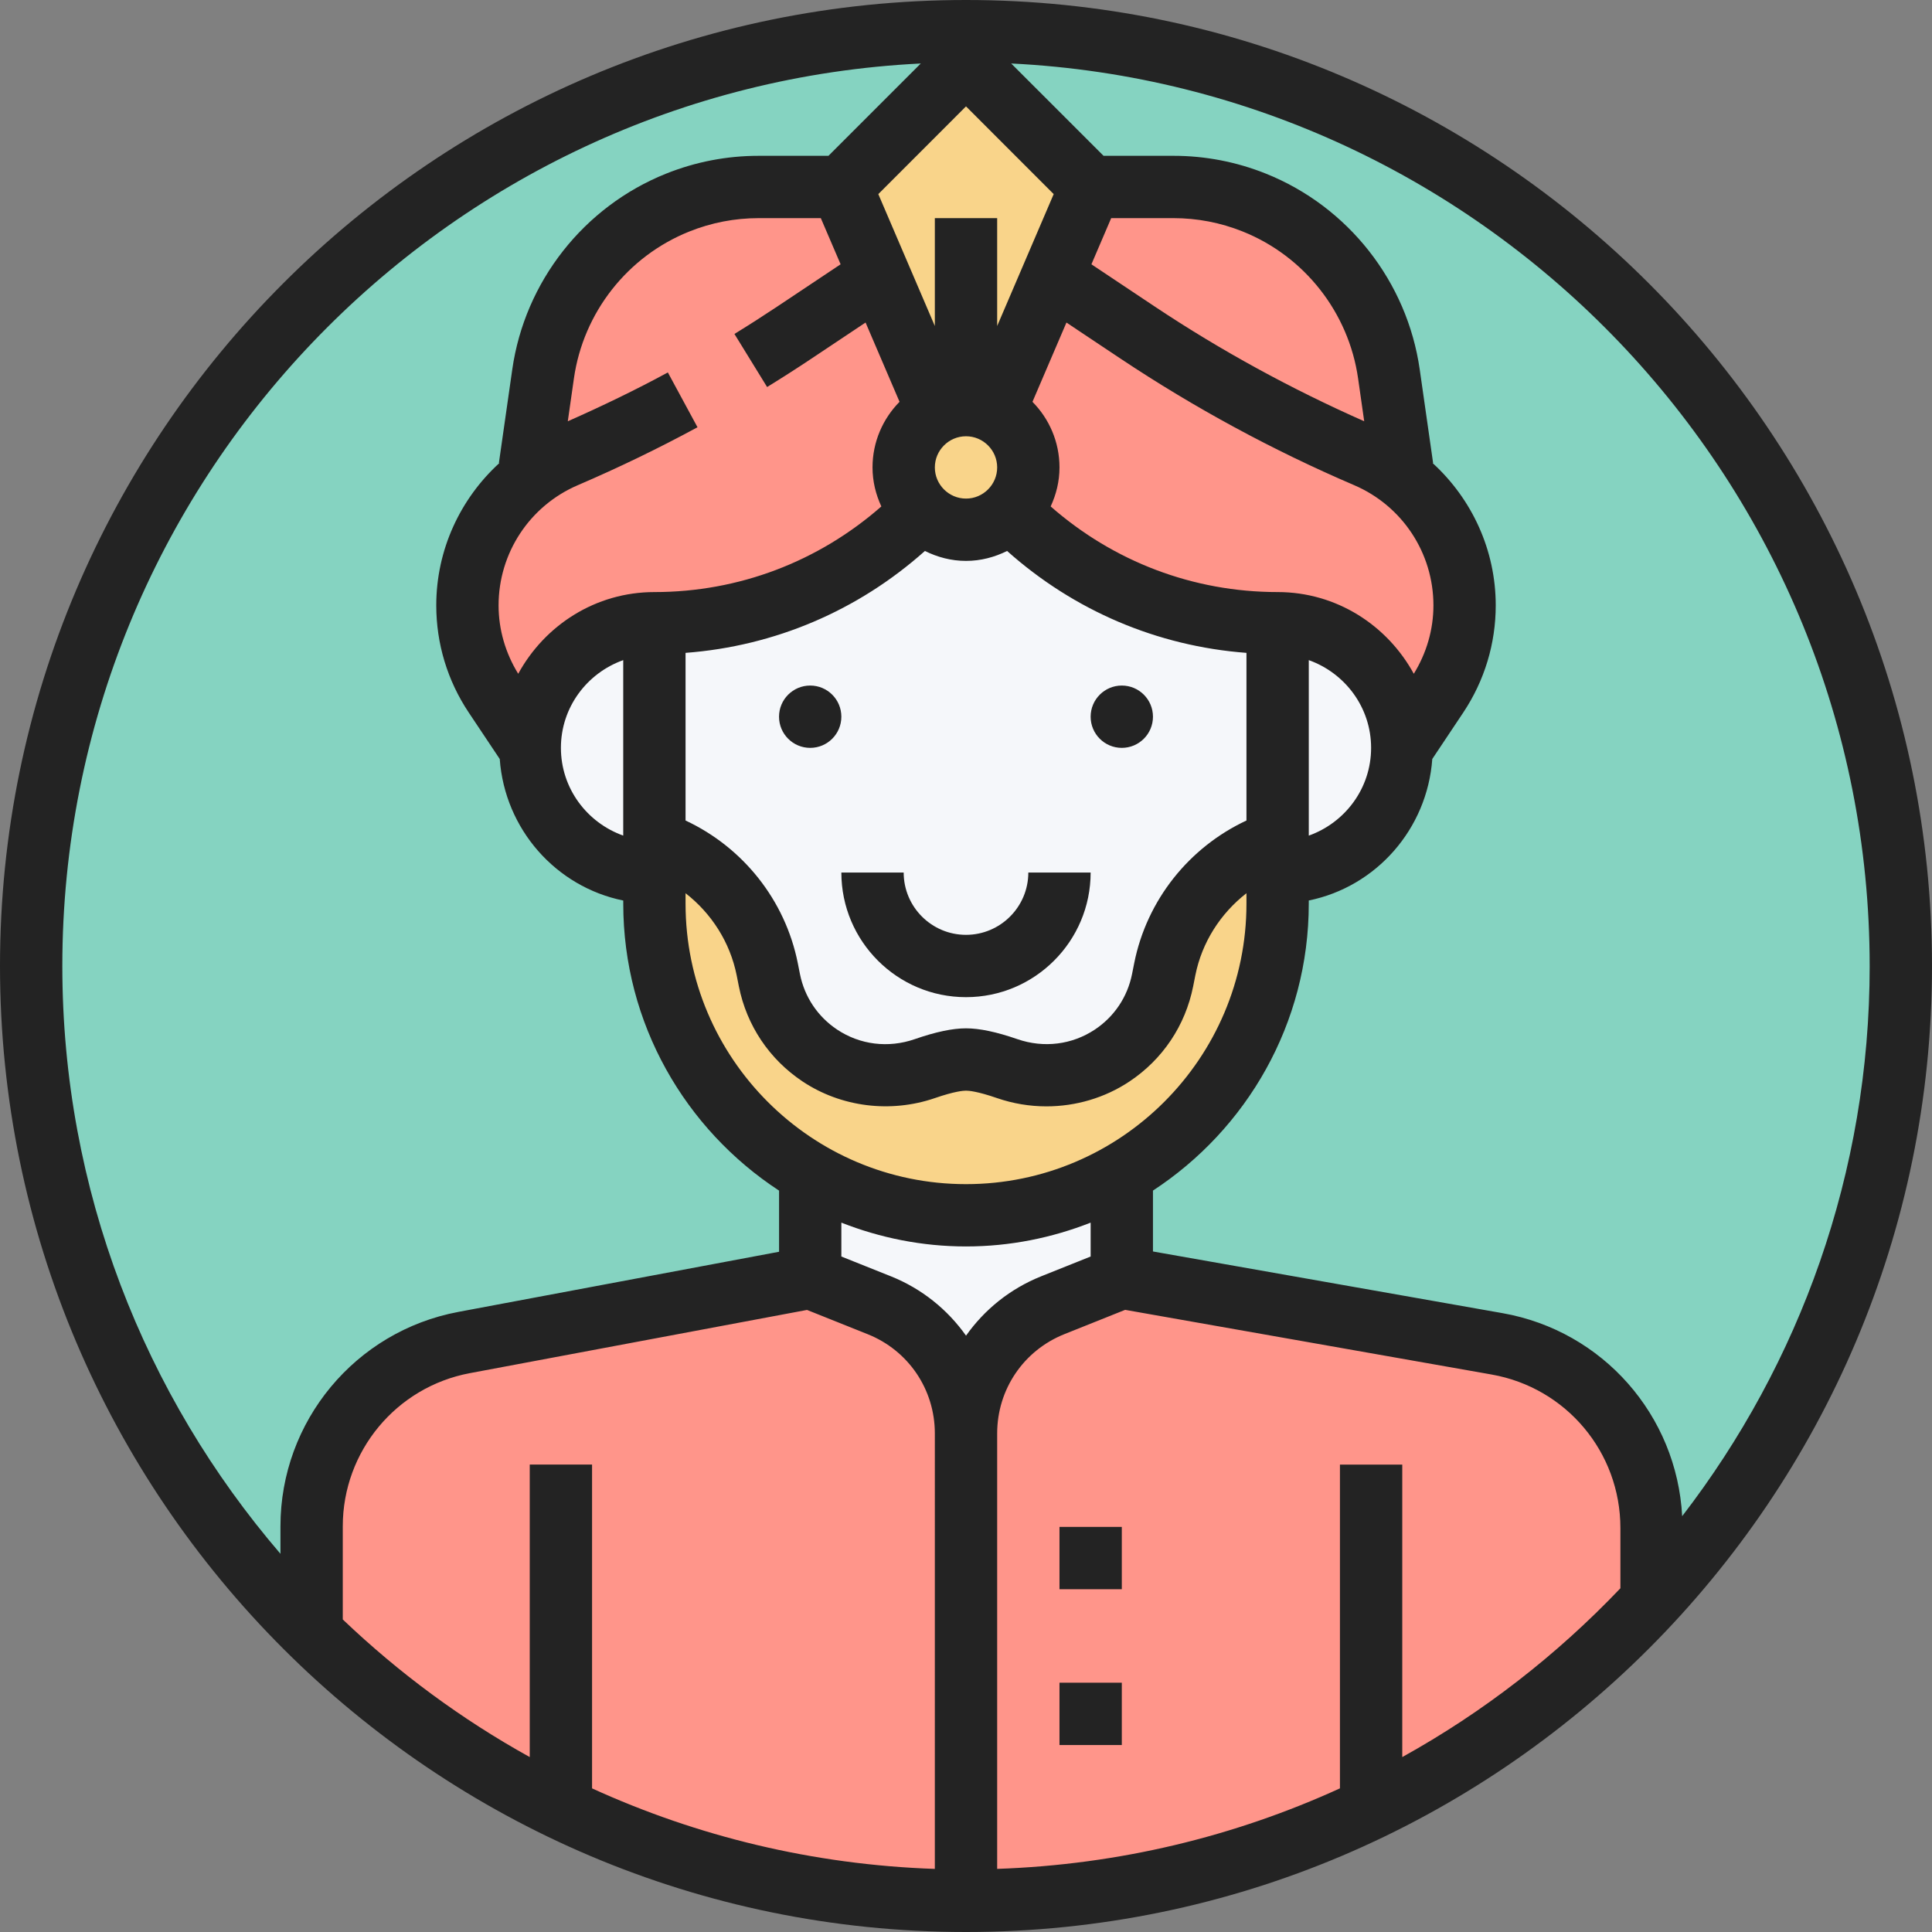 <svg height="496pt" viewBox="0 0 496 496" width="496pt" xmlns="http://www.w3.org/2000/svg"><rect x="0" y="0" width="496" height="496" fill="#808080" stroke="none"/><path d="m488 248c0 132.547-107.453 240-240 240s-240-107.453-240-240 107.453-240 240-240 240 107.453 240 240zm0 0" fill="#85d3c1"/><path d="m356.559 96 3.441 24-3.762.078c-1.68-1.117-3.52-2.078-5.438-2.879-20.48-8.801-40.16-19.438-58.723-31.758l-20.078-13.441-1.922-.801 9.922-23.199h21.199c7.121 0 14.16 1.359 20.801 4 9.281 3.68 17.199 9.762 23.199 17.359 6 7.602 10 16.719 11.359 26.641zm0 0" fill="#ff958a"/><path d="m424 411.121c-43.84 47.277-106.48 76.879-176 76.879v-120c0-7.199 2.238-14.078 6.078-19.84 3.922-5.762 9.441-10.398 16.242-13.039l17.68-7.121 96.32 17.039c22.961 4 39.68 23.922 39.68 47.199v18.801zm0 0" fill="#ff958a"/><path d="m248 488c-66.238 0-126.238-26.879-169.68-70.32l1.68-1.68v-24.16c0-23.121 16.48-42.961 39.121-47.199l88.879-16.641 17.68 7.121c13.52 5.359 22.32 18.398 22.32 32.879zm0 0" fill="#ff958a"/><path d="m256 104 14.078-32.801 1.922.801 20.078 13.441c18.562 12.32 38.242 22.957 58.723 31.758 1.918.801 3.758 1.762 5.438 2.879 5.203 3.203 9.602 7.523 12.883 12.48 4.398 6.641 6.879 14.562 6.879 22.883 0 8.16-2.398 16.238-6.961 23.039l-9.039 13.52c0-17.68-14.32-32-32-32-12.801 0-25.359-2.559-36.961-7.359-11.598-4.801-22.238-11.84-31.359-20.961l-.398-.398c2.957-2.883 4.719-6.883 4.719-11.281 0-8.801-7.199-16-16-16zm0 0" fill="#ff958a"/><path d="m216 48 24 56 .398 1.922c-4.957 2.719-8.398 8-8.398 14.078 0 4.398 1.762 8.398 4.719 11.281l-.398.398c-18.16 18.16-42.719 28.32-68.32 28.32-8.801 0-16.801 3.602-22.641 9.359-5.758 5.84-9.359 13.84-9.359 22.641l-9.039-13.52c-4.562-6.801-6.961-14.879-6.961-23.039 0-8.32 2.48-16.242 6.879-22.883 2.723-4.16 6.242-7.84 10.32-10.797l-1.199-1.762 3.441-24c1.359-9.922 5.359-19.039 11.359-26.641 6-7.598 13.918-13.68 23.199-17.359 6.641-2.641 13.68-4 20.801-4zm0 0" fill="#ff958a"/><path d="m270.078 71.199 9.922-23.199-32-32-32 32 24 56 .398 1.922c-4.957 2.719-8.398 8-8.398 14.078 0 4.398 1.762 8.398 4.719 11.281 2.883 2.957 6.883 4.719 11.281 4.719s8.398-1.762 11.281-4.719c2.957-2.883 4.719-6.883 4.719-11.281 0-6.23-3.648-11.609-8.879-14.238l.879-1.762zm0 0" fill="#f9d48a"/><path d="m168 216c14.879 4.961 25.922 17.441 28.961 32.801l.559 2.879c1.602 7.922 6.242 14.801 12.961 19.281 5.039 3.359 10.879 5.117 16.719 5.117 3.441 0 6.879-.637 10.242-1.758 3.758-1.281 7.68-2.32 10.559-2.32s6.801 1.039 10.559 2.32c9.043 3.121 19.043 2 26.961-3.359 6.719-4.48 11.359-11.359 12.961-19.281l.559-2.879c3.039-15.359 14.082-27.84 28.961-32.801v16c0 30.078-16.641 56.32-41.199 69.922-11.52 6.477-24.723 10.078-38.801 10.078s-27.281-3.602-38.801-10.078c-6.559-3.602-12.48-8.082-17.758-13.363-14.48-14.48-23.441-34.48-23.441-56.559zm0 0" fill="#f9d48a"/><path d="m288 304v24l-17.68 7.121c-6.801 2.641-12.32 7.277-16.242 13.039-3.84 5.762-6.078 12.641-6.078 19.84 0-14.48-8.801-27.52-22.32-32.879l-17.68-7.121v-24l1.199-2.078c11.52 6.477 24.723 10.078 38.801 10.078s27.281-3.602 38.801-10.078zm0 0" fill="#f5f7fa"/><path d="m328 160c17.68 0 32 14.32 32 32s-14.32 32-32 32zm0 0" fill="#f5f7fa"/><path d="m168 224c-17.68 0-32-14.32-32-32 0-8.801 3.602-16.801 9.359-22.641 5.84-5.758 13.84-9.359 22.641-9.359zm0 0" fill="#f5f7fa"/><path d="m236.719 131.281c2.883 2.957 6.883 4.719 11.281 4.719s8.398-1.762 11.281-4.719l.398.398c9.121 9.121 19.762 16.16 31.359 20.961 11.602 4.801 24.16 7.359 36.961 7.359v56c-14.879 4.961-25.922 17.441-28.961 32.801l-.559 2.879c-1.602 7.922-6.242 14.801-12.961 19.281-7.918 5.359-17.918 6.48-26.961 3.359-3.758-1.281-7.68-2.32-10.559-2.32s-6.801 1.039-10.559 2.32c-3.363 1.121-6.801 1.758-10.242 1.758-5.84 0-11.68-1.758-16.719-5.117-6.719-4.48-11.359-11.359-12.961-19.281l-.559-2.879c-3.039-15.359-14.082-27.84-28.961-32.801v-56c25.602 0 50.16-10.16 68.32-28.32zm0 0" fill="#f5f7fa"/><g fill="#232323"><path d="m216 184c0 4.418-3.582 8-8 8s-8-3.582-8-8 3.582-8 8-8 8 3.582 8 8zm0 0"/><path d="m296 184c0 4.418-3.582 8-8 8s-8-3.582-8-8 3.582-8 8-8 8 3.582 8 8zm0 0"/><path d="m272 392h16v16h-16zm0 0"/><path d="m272 432h16v16h-16zm0 0"/><path d="m248 256c17.648 0 32-14.352 32-32h-16c0 8.824-7.176 16-16 16s-16-7.176-16-16h-16c0 17.648 14.352 32 32 32zm0 0"/><path d="m248 0c-136.742 0-248 111.258-248 248s111.258 248 248 248 248-111.258 248-248-111.258-248-248-248zm232 248c0 53.121-17.984 102.098-48.137 141.246-1.383-25.887-20.328-47.566-46.137-52.125l-89.727-15.832v-15.633c24.047-15.727 40-42.848 40-73.664v-.809c17.312-3.527 30.406-18.328 31.711-36.336l7.969-11.945c5.441-8.168 8.32-17.672 8.32-27.488 0-14.191-6.105-27.301-16.199-36.527l.121-.016-3.434-24.008c-3.223-22.559-18.367-41.832-39.52-50.297-7.586-3.031-15.57-4.566-23.738-4.566h-17.918l-23.711-23.703c122.559 6.062 220.398 107.672 220.398 231.703zm-200 74.586-12.68 5.07c-8 3.199-14.594 8.566-19.312 15.246-4.727-6.672-11.312-12.047-19.312-15.246l-12.695-5.07v-8.699c9.938 3.898 20.703 6.113 32 6.113s22.062-2.215 32-6.113zm-40 157.215c-31.297-1.066-61.016-8.359-88-20.672v-83.129h-16v75.09c-17.512-9.699-33.625-21.609-48-35.328v-23.922c0-19.238 13.719-35.77 32.625-39.312l86.559-16.23 15.559 6.223c10.48 4.184 17.258 14.191 17.258 25.48zm-106.961-306.824c-3.262-5.297-5.039-11.32-5.039-17.562 0-13.445 7.992-25.559 20.344-30.855 10.441-4.48 20.777-9.48 30.727-14.871l-7.613-14.07c-8.336 4.52-16.977 8.68-25.688 12.535l1.574-11.023c2.418-16.914 13.77-31.352 29.625-37.695 5.688-2.281 11.68-3.434 17.801-3.434h15.957l5.082 11.848-16.352 10.906c-3.594 2.391-7.227 4.719-10.906 6.98l8.387 13.625c3.84-2.359 7.637-4.793 11.391-7.297l13.887-9.262 8.723 20.352c-4.281 4.344-6.938 10.289-6.938 16.848 0 3.586.848 6.961 2.266 10.016-16.152 14.168-36.586 21.984-58.266 21.984-15.129 0-28.168 8.543-34.961 20.977zm137.473-123.145-14.512 33.863v-27.695h-16v27.695l-14.512-33.863 22.512-22.52zm14.762 6.168h15.957c6.121 0 12.113 1.152 17.793 3.426 15.855 6.344 27.207 20.789 29.633 37.703l1.574 11.023c-18.656-8.258-36.711-18.09-53.68-29.391l-16.352-10.906zm77.688 116.977c-6.793-12.434-19.832-20.977-34.961-20.977-21.68 0-42.113-7.816-58.266-21.984 1.418-3.055 2.266-6.43 2.266-10.016 0-6.559-2.656-12.504-6.938-16.84l8.723-20.352 13.887 9.262c18.914 12.602 39.09 23.539 59.977 32.488 12.359 5.297 20.352 17.41 20.352 30.855 0 6.242-1.777 12.266-5.039 17.562zm-186.961-5.367c22.895-1.73 44.273-10.84 61.449-26.16 3.199 1.582 6.75 2.551 10.551 2.551s7.352-.969 10.551-2.551c17.176 15.32 38.547 24.438 61.449 26.16v43.039c-14.742 6.887-25.574 20.422-28.809 36.582l-.566 2.848c-1.176 5.867-4.562 10.922-9.535 14.234-5.867 3.902-13.121 4.809-19.898 2.465-5.414-1.867-9.734-2.777-13.191-2.777s-7.777.91-13.184 2.785c-6.777 2.344-14.031 1.445-19.906-2.465-4.973-3.32-8.359-8.367-9.535-14.23l-.566-2.852c-3.234-16.16-14.066-29.703-28.809-36.59zm64-47.609c0-4.406 3.594-8 8-8s8 3.594 8 8-3.594 8-8 8-8-3.594-8-8zm96 49.473c9.289 3.312 16 12.113 16 22.527s-6.711 19.215-16 22.527zm-176 0v45.047c-9.289-3.312-16-12.113-16-22.527 0-10.418 6.711-19.207 16-22.52zm16 59.84c6.648 5.176 11.414 12.574 13.121 21.062l.566 2.848c2.008 10.059 7.824 18.723 16.344 24.41 9.906 6.598 22.609 8.191 34 4.27 4.984-1.719 7.234-1.902 7.969-1.902s2.984.184 7.969 1.91c4.121 1.418 8.398 2.121 12.672 2.121 7.527 0 15-2.176 21.328-6.391 8.527-5.68 14.336-14.352 16.344-24.41l.566-2.855c1.695-8.488 6.473-15.887 13.121-21.062v2.688c0 39.695-32.305 72-72 72s-72-32.305-72-72zm60.391-213.016-23.703 23.703h-17.918c-8.168 0-16.152 1.535-23.738 4.566-21.152 8.465-36.297 27.73-39.52 50.289l-3.434 24.008.121.016c-10.094 9.227-16.199 22.344-16.199 36.535 0 9.816 2.879 19.328 8.328 27.496l7.969 11.945c1.305 18.008 14.398 32.809 31.711 36.336v.809c0 30.816 15.953 57.938 40 73.664v15.695l-82.328 15.441c-26.473 4.961-45.68 28.109-45.68 55.039v7.062c-34.863-40.605-56-93.316-56-150.902 0-124.031 97.84-225.641 220.391-231.703zm123.609 434.793v-75.09h-16v83.121c-26.984 12.32-56.703 19.605-88 20.672v-111.793c0-11.289 6.777-21.297 17.258-25.488l15.598-6.238 94.09 16.605c19.16 3.387 33.055 19.953 33.055 39.395v15.48c-16.305 17.125-35.16 31.797-56 43.336zm0 0"/></g></svg>